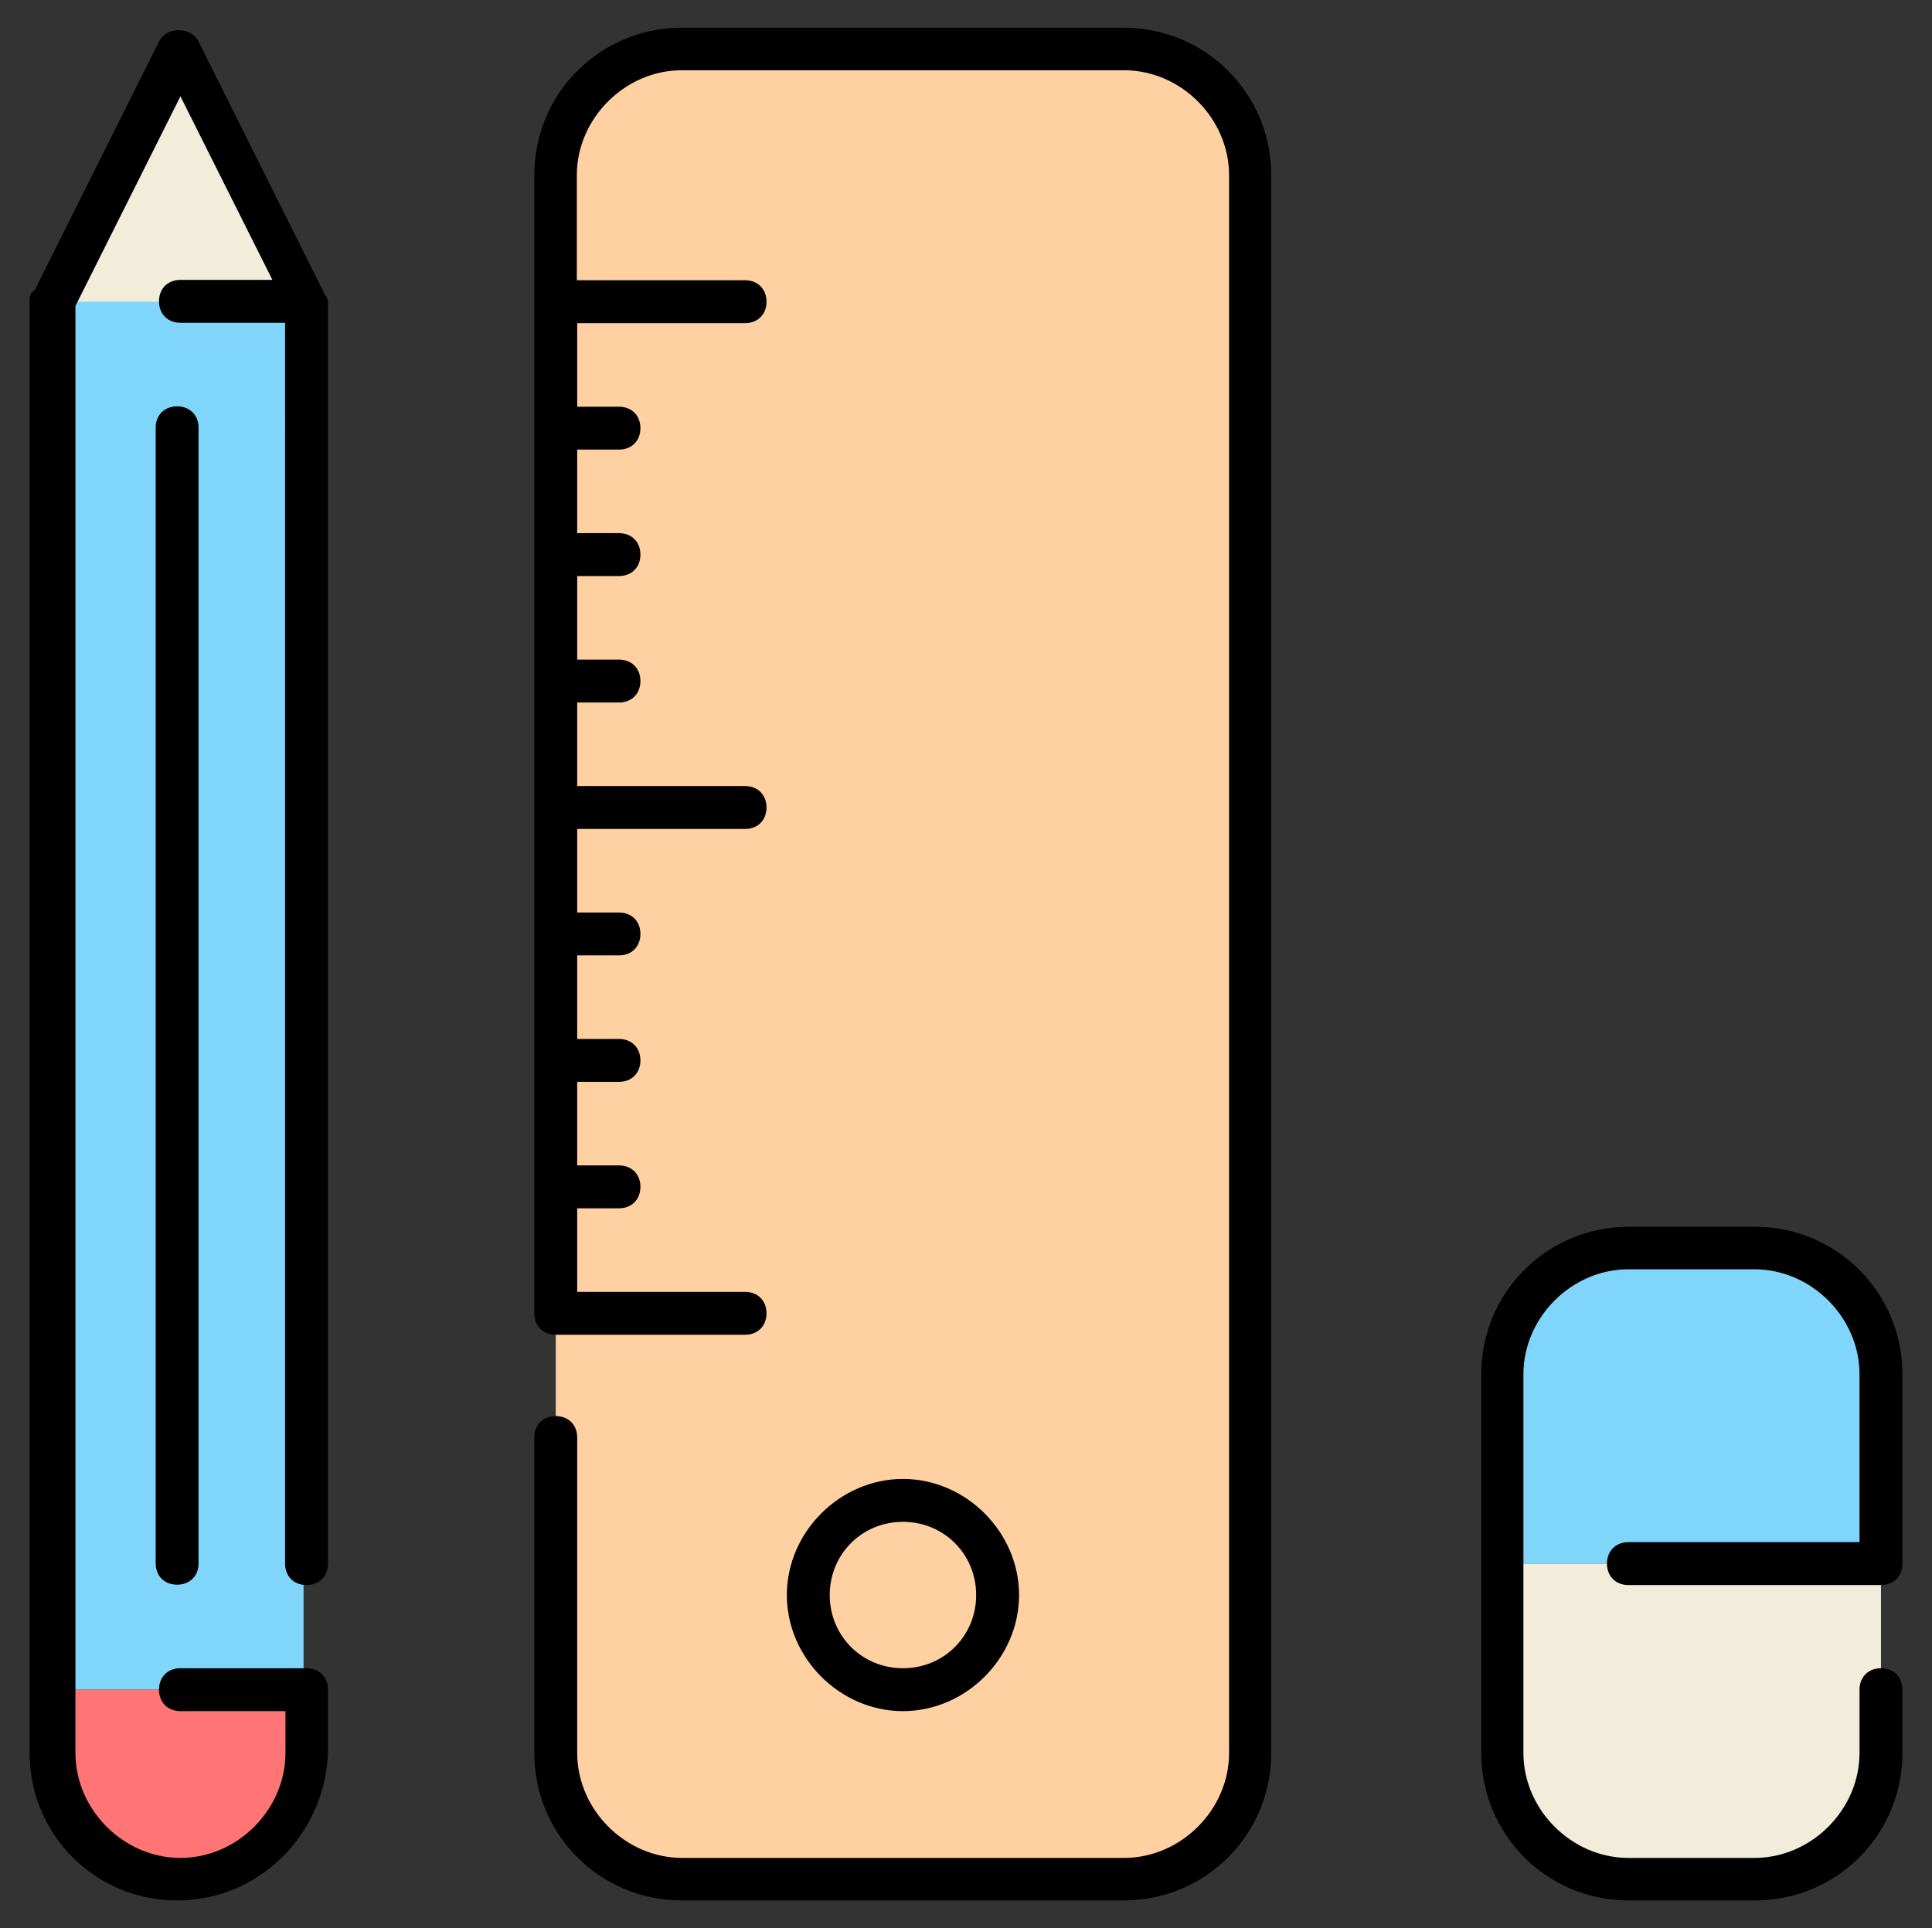 <?xml version="1.0" encoding="utf-8"?>
<!-- Generator: Adobe Illustrator 23.0.0, SVG Export Plug-In . SVG Version: 6.00 Build 0)  -->
<svg version="1.1" id="Layer_1" xmlns="http://www.w3.org/2000/svg" xmlns:xlink="http://www.w3.org/1999/xlink" x="0px" y="0px"
	 viewBox="0 0 522.5 521.5" style="enable-background:new 0 0 522.5 521.5;" xml:space="preserve">
<rect x="0" y="0" width="522.5" height="521.5" fill="#333333" stroke="none"/>
<style type="text/css">
	.st0{fill:#80D6FA;}
	.st1{fill:#F2EDDA;}
	.st2{fill:#FFD0A1;}
	.st3{fill:#FF7474;}
	.st4{stroke:#000000;stroke-width:3;stroke-miterlimit:10;}
</style>
<g transform="translate(1 1)">
	<path class="st0" d="M507.7,370.7v51.2H405.3v-51.2c0-18.8,15.4-34.1,34.1-34.1h34.1C492.3,336.5,507.7,351.9,507.7,370.7z
		 M12.8,456h68.3V80.5H12.8V456z"/>
	<path class="st1" d="M46.9,12.3L81,80.6H12.8L46.9,12.3z M268.8,430.4c0-14.5-11.1-25.6-25.6-25.6s-25.6,11.1-25.6,25.6
		s11.1,25.6,25.6,25.6C257.7,456,268.8,444.9,268.8,430.4z M507.7,421.9v51.2c0,18.8-15.4,34.1-34.1,34.1h-34.1
		c-18.8,0-34.1-15.4-34.1-34.1v-51.2H507.7z"/>
	<path class="st2" d="M149.3,353.6v-34.1v-34.1v-34.1v-34.1v-34.1V149v-34.1V80.5V46.4c0-18.8,15.4-34.1,34.1-34.1h119.5
		c18.8,0,34.1,15.4,34.1,34.1v426.7c0,18.8-15.4,34.1-34.1,34.1H183.4c-18.8,0-34.1-15.4-34.1-34.1L149.3,353.6L149.3,353.6z
		 M243.2,404.8c14.5,0,25.6,11.1,25.6,25.6S257.7,456,243.2,456c-14.5,0-25.6-11.1-25.6-25.6S228.7,404.8,243.2,404.8z"/>
	<path class="st3" d="M81,473.1c0,18.8-15.4,34.1-34.1,34.1s-34.1-15.4-34.1-34.1V456h68.3L81,473.1L81,473.1z"/>
</g>
<path class="st4" d="M474.6,512.5h-34.1c-21.3,0-38.4-17.1-38.4-38.4V371.7c0-21.3,17.1-38.4,38.4-38.4h34.1
	c21.3,0,38.4,17.1,38.4,38.4v51.2c0,2.6-1.7,4.3-4.3,4.3h-68.3c-2.6,0-4.3-1.7-4.3-4.3s1.7-4.3,4.3-4.3h64v-46.9
	c0-16.2-13.7-29.9-29.9-29.9h-34.1c-16.2,0-29.9,13.7-29.9,29.9v102.4c0,16.2,13.7,29.9,29.9,29.9h34.1c16.2,0,29.9-13.7,29.9-29.9
	V457c0-2.6,1.7-4.3,4.3-4.3s4.3,1.7,4.3,4.3v17.1C513,495.4,495.9,512.5,474.6,512.5z M303.9,512.5H184.4
	c-21.3,0-38.4-17.1-38.4-38.4v-85.3c0-2.6,1.7-4.3,4.3-4.3s4.3,1.7,4.3,4.3v85.3c0,16.2,13.7,29.9,29.9,29.9H304
	c16.2,0,29.9-13.7,29.9-29.9V47.4c0-16.2-13.7-29.9-29.9-29.9H184.4c-16.2,0-29.9,13.7-29.9,29.9v29.9h47c2.6,0,4.3,1.7,4.3,4.3
	s-1.7,4.3-4.3,4.3h-46.9v25.6h12.8c2.6,0,4.3,1.7,4.3,4.3s-1.7,4.3-4.3,4.3h-12.8v25.6h12.8c2.6,0,4.3,1.7,4.3,4.3s-1.7,4.3-4.3,4.3
	h-12.8v25.6h12.8c2.6,0,4.3,1.7,4.3,4.3s-1.7,4.3-4.3,4.3h-12.8v25.6h46.9c2.6,0,4.3,1.7,4.3,4.3s-1.7,4.3-4.3,4.3h-46.9v25.6h12.8
	c2.6,0,4.3,1.7,4.3,4.3s-1.7,4.3-4.3,4.3h-12.8v25.6h12.8c2.6,0,4.3,1.7,4.3,4.3s-1.7,4.3-4.3,4.3h-12.8v25.6h12.8
	c2.6,0,4.3,1.7,4.3,4.3s-1.7,4.3-4.3,4.3h-12.8v25.6h46.9c2.6,0,4.3,1.7,4.3,4.3s-1.7,4.3-4.3,4.3h-51.2c-2.6,0-4.3-1.7-4.3-4.3
	V47.4C146,26.1,163.1,9,184.4,9h119.5c21.3,0,38.4,17.1,38.4,38.4v426.7C342.3,495.4,325.2,512.5,303.9,512.5z M47.9,512.5
	c-21.3,0-38.4-17.1-38.4-38.4V81.5c0-0.9,0-1.7,0.9-1.7l34.1-68.2c1.7-2.6,6-2.6,7.7,0l34.1,68.3c0,0.9,0.9,0.9,0.9,1.7l0,0l0,0
	v341.3c0,2.6-1.7,4.3-4.3,4.3s-4.3-1.7-4.3-4.3V85.8H48.8c-2.6,0-4.3-1.7-4.3-4.3s1.7-4.3,4.3-4.3h27.3L48.8,22.7L18.9,82.4v391.7
	c0,16.2,13.7,29.9,29.9,29.9s29.9-13.7,29.9-29.9v-12.8H48.8c-2.6,0-4.3-1.7-4.3-4.3s1.7-4.3,4.3-4.3h34.1c2.6,0,4.3,1.7,4.3,4.3
	v17.1C86.3,495.4,69.2,512.5,47.9,512.5z M244.2,461.3c-16.2,0-29.9-13.7-29.9-29.9s13.7-29.9,29.9-29.9s29.9,13.7,29.9,29.9
	S260.4,461.3,244.2,461.3z M244.2,410.1c-11.9,0-21.3,9.4-21.3,21.3s9.4,21.3,21.3,21.3c11.9,0,21.3-9.4,21.3-21.3
	S256.1,410.1,244.2,410.1z M47.9,427.1c-2.6,0-4.3-1.7-4.3-4.3V115.7c0-2.6,1.7-4.3,4.3-4.3s4.3,1.7,4.3,4.3v307.2
	C52.2,425.4,50.5,427.1,47.9,427.1z"/>
</svg>
